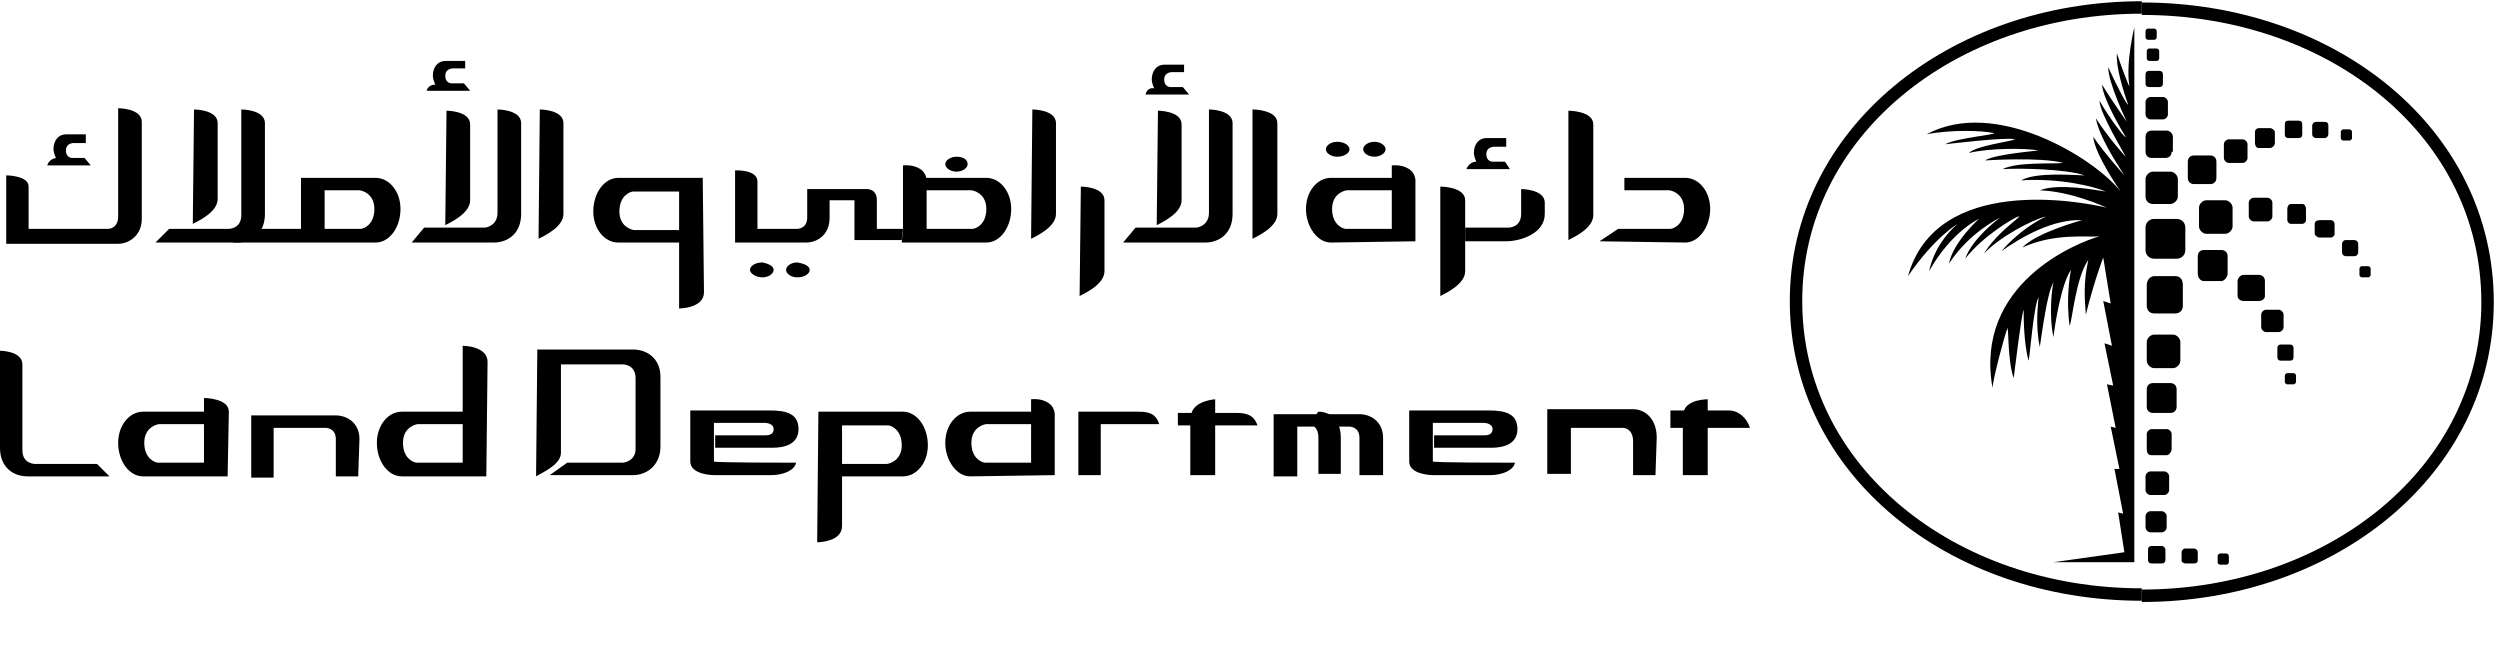 <?xml version="1.0" encoding="UTF-8"?>
<svg xmlns="http://www.w3.org/2000/svg" width="201" height="53" viewBox="0 0 201 53" fill="none">
  <g id="land_department-white 1" clip-path="url(#clip0_759_428)">
    <path id="Vector" d="M172.2 47.8C156.9 47.8 144.4 37.8 144.4 24.2C144.4 10.7 156.9 0.6 172.2 0.6" stroke="black"></path>
    <path id="Vector_2" d="M172.2 0.7C187.6 0.7 200 10.7 200 24.3C200 37.8 187.5 47.9 172.2 47.9" stroke="black"></path>
    <path id="Vector_3" d="M175.7 20.1C175.7 20.5 175.4 20.8 175 20.8H173.2C172.8 20.8 172.5 20.5 172.5 20.1V18.3C172.5 17.9 172.8 17.6 173.2 17.6H175C175.4 17.6 175.7 17.9 175.7 18.3V20.1Z" fill="black"></path>
    <path id="Vector_4" d="M175.1 15.8C175.1 16.1 174.8 16.4 174.5 16.4H173.1C172.8 16.4 172.5 16.2 172.5 15.8V14.4C172.5 14.1 172.8 13.8 173.1 13.8H174.5C174.8 13.8 175.1 14.1 175.1 14.4V15.8Z" fill="black"></path>
    <path id="Vector_5" d="M179.5 18.2C179.5 18.5 179.2 18.8 178.9 18.8H177.4C177.1 18.8 176.8 18.5 176.8 18.2V16.7C176.8 16.4 177.1 16.1 177.4 16.1H178.9C179.2 16.1 179.5 16.4 179.5 16.7V18.2Z" fill="black"></path>
    <path id="Vector_6" d="M178.2 14.3C178.2 14.6 178 14.8 177.7 14.8H176.4C176.1 14.8 175.9 14.6 175.9 14.3V13C175.9 12.7 176.1 12.5 176.4 12.5H177.7C178 12.5 178.2 12.7 178.2 13V14.3Z" fill="black"></path>
    <path id="Vector_7" d="M174.3 9.2C174.3 9.4 174.1 9.6 173.9 9.6H172.9C172.7 9.6 172.5 9.4 172.5 9.2V8.2C172.5 8 172.7 7.8 172.9 7.8H173.9C174.1 7.8 174.3 8 174.3 8.2V9.2Z" fill="black"></path>
    <path id="Vector_8" d="M187.7 18.8C187.7 19 187.5 19.1 187.4 19.1H186.5C186.3 19.1 186.1 18.9 186.1 18.8V18C186.1 17.8 186.3 17.7 186.5 17.7H187.4C187.6 17.7 187.7 17.9 187.7 18V18.8Z" fill="black"></path>
    <path id="Vector_9" d="M182.9 11.5C182.9 11.7 182.7 11.9 182.5 11.9H181.6C181.4 11.9 181.3 11.7 181.3 11.5V10.6C181.3 10.4 181.5 10.3 181.6 10.3H182.5C182.7 10.3 182.9 10.5 182.9 10.6V11.5Z" fill="black"></path>
    <path id="Vector_10" d="M185.1 10.8C185.1 11 185 11.1 184.8 11.1H184C183.8 11.1 183.7 11 183.7 10.8V10C183.7 9.8 183.8 9.7 184 9.7H184.8C185 9.7 185.1 9.8 185.1 10V10.8Z" fill="black"></path>
    <path id="Vector_11" d="M185.4 17.7C185.4 17.9 185.2 18 185.1 18H184.2C184 18 183.9 17.8 183.9 17.7V16.8C183.9 16.6 184 16.4 184.2 16.4H185.1C185.3 16.4 185.4 16.6 185.4 16.8V17.7Z" fill="black"></path>
    <path id="Vector_12" d="M173.9 6.7C173.9 6.9 173.8 7 173.6 7H172.8C172.6 7 172.5 6.9 172.5 6.7V6C172.5 5.8 172.6 5.7 172.8 5.7H173.6C173.8 5.7 173.9 5.8 173.9 6V6.7Z" fill="black"></path>
    <path id="Vector_13" d="M187.2 10.8C187.2 10.9 187.1 11.1 186.9 11.1H186.2C186.1 11.1 185.9 11 185.9 10.8V10.1C185.9 10 186 9.8 186.2 9.8H186.9C187.1 9.8 187.2 9.9 187.2 10.1V10.8Z" fill="black"></path>
    <path id="Vector_14" d="M189.6 20.3C189.6 20.4 189.5 20.6 189.3 20.6H188.6C188.5 20.6 188.3 20.5 188.3 20.3V19.6C188.3 19.5 188.4 19.3 188.6 19.3H189.3C189.4 19.3 189.6 19.4 189.6 19.6V20.3Z" fill="black"></path>
    <path id="Vector_15" d="M189.1 11.1C189.1 11.2 189 11.3 188.9 11.3H188.4C188.3 11.3 188.2 11.2 188.2 11.1V10.6C188.2 10.5 188.3 10.4 188.4 10.4H188.9C189 10.4 189.1 10.5 189.1 10.6V11.1Z" fill="black"></path>
    <path id="Vector_16" d="M190.6 22.1C190.6 22.2 190.5 22.3 190.4 22.3H189.9C189.8 22.3 189.7 22.2 189.7 22.1V21.6C189.7 21.5 189.8 21.4 189.9 21.4H190.4C190.5 21.4 190.6 21.5 190.6 21.6V22.1Z" fill="black"></path>
    <path id="Vector_17" d="M174.6 12.2C174.6 12.5 174.4 12.7 174.1 12.7H173C172.7 12.7 172.5 12.5 172.5 12.2V11C172.5 10.7 172.7 10.5 173 10.5H174.2C174.4 10.5 174.7 10.7 174.7 11V12.2H174.6Z" fill="black"></path>
    <path id="Vector_18" d="M179.1 22C179.1 22.3 178.8 22.6 178.6 22.6H177.2C176.9 22.6 176.7 22.3 176.7 22V20.6C176.7 20.3 176.9 20.1 177.2 20.1H178.6C178.9 20.1 179.1 20.3 179.1 20.6V22Z" fill="black"></path>
    <path id="Vector_19" d="M183.6 26.3C183.6 26.5 183.4 26.7 183.2 26.7H182.2C182 26.7 181.8 26.5 181.8 26.3V25.3C181.8 25.1 182 24.9 182.2 24.9H183.2C183.4 24.9 183.6 25.1 183.6 25.3V26.3Z" fill="black"></path>
    <path id="Vector_20" d="M184.4 28.7C184.4 28.9 184.3 29 184.1 29H183.4C183.2 29 183.1 28.9 183.1 28.7V28C183.1 27.8 183.2 27.7 183.4 27.7H184.1C184.3 27.7 184.4 27.8 184.4 28V28.7Z" fill="black"></path>
    <path id="Vector_21" d="M184.6 30.7C184.6 30.8 184.5 30.9 184.4 30.9H183.9C183.8 30.9 183.7 30.8 183.7 30.7V30.2C183.7 30.1 183.8 30 183.9 30H184.4C184.5 30 184.6 30.1 184.6 30.2V30.7Z" fill="black"></path>
    <path id="Vector_22" d="M179.2 45.2C179.2 45.3 179.1 45.4 179 45.4H178.5C178.4 45.4 178.3 45.3 178.3 45.2V44.7C178.3 44.6 178.4 44.5 178.5 44.5H179C179.1 44.5 179.2 44.6 179.2 44.7V45.2Z" fill="black"></path>
    <path id="Vector_23" d="M182.1 23.8C182.1 24 181.9 24.2 181.6 24.2H180.4C180.1 24.2 179.9 24 179.9 23.8V22.6C179.9 22.4 180.1 22.1 180.4 22.1H181.6C181.9 22.1 182.1 22.3 182.1 22.6V23.8Z" fill="black"></path>
    <path id="Vector_24" d="M182.7 17.4C182.7 17.6 182.5 17.8 182.3 17.8H181.2C181 17.8 180.8 17.6 180.8 17.4V16.3C180.8 16.1 181 15.9 181.2 15.9H182.3C182.5 15.9 182.7 16.1 182.7 16.3V17.4Z" fill="black"></path>
    <path id="Vector_25" d="M180.7 12.7C180.7 12.9 180.5 13.1 180.3 13.1H179.2C179 13.1 178.8 12.9 178.8 12.7V11.6C178.8 11.4 179 11.2 179.2 11.2H180.3C180.5 11.2 180.7 11.4 180.7 11.6V12.7Z" fill="black"></path>
    <path id="Vector_26" d="M169.1 20.7L169.7 24.4L169.1 24.2L169.8 27.8L169.2 27.6L169.9 31L169.4 30.9L170.1 34.4L169.7 34.3L170.4 37.7H170L170.7 41.3L170.3 41.2L170.8 44.4L165.1 45.2H171.6V2.2C171.6 2.2 170.9 5 171.2 6.9C171.2 7.1 170.5 5.2 170.2 4.3C170.1 5.3 170.7 7.3 171.1 8.4C171 8.5 170 6.5 169.5 5.4C169.5 6.7 171 9.8 171 9.8C171 9.8 169.8 8.1 169 6.8C169.1 8.1 170.9 11 170.9 11C170.9 11.2 169.6 9.5 168.8 8.1C168.8 9.1 170.9 12.5 170.9 12.6C170.9 12.6 169.6 11.2 168.5 9.5C168.7 10.5 169.3 11.8 170.8 14.1C170.8 14.1 169.1 12.2 168.3 11C168.4 12.4 170.5 15.4 170.5 15.4C168.4 12.7 160.4 7.8 154.9 10.8C156.9 10.4 159.4 10.5 160.3 10.7C160.7 10.8 157.2 11.1 156.4 11.6C156.4 11.6 161.3 11 162 11.2C161.6 11.4 158.9 11.7 158.3 12.3C159.9 11.9 162.9 11.9 163.9 12.1C164 12.1 160.3 12.4 159.6 12.9C159.6 12.9 164 12.6 165.9 13.1C164.9 13.2 162.2 13 161 13.6C162.4 13.5 166.2 13.6 167.6 14.1C166.9 14.1 163.7 13.8 162.5 14.5C165.6 14.3 168.4 15 169.3 15.4C168.6 15.3 165.5 14.7 164 15.3C166.5 15.4 168.9 16.5 169.4 16.7C167.3 16.2 155.7 14 153.4 22.2C155.6 19 157.4 18 157.4 18C157.4 18 155.6 19.4 155.1 21.8C156.9 18.6 159.1 17.6 159.1 17.6C159.1 17.6 157 19.5 156.7 21.2C158.3 18.7 160.8 17.5 160.8 17.5C160.8 17.5 158.6 19.1 158 20.8C159.4 19 161.9 17.5 162.3 17.4C162.7 17.3 160.6 18.6 159.5 20.4C160.7 19.1 163.3 17.7 164.5 17.4C163.7 17.8 162.3 18.6 160.9 20.2C162.6 19 165.1 17.6 167.4 17.7C167.4 17.7 163.7 18.7 162.6 19.9C165.2 18.7 167.9 19.1 168.8 19C167 19.5 158.7 22.8 160.2 31.2C160.2 30.6 161.2 26.8 161.4 26.4C161.5 26.3 161.4 29 161.9 30.4C162 29.7 162.5 25.4 162.7 24.9C162.7 25.4 162.7 27.6 163.1 29C163.2 28.7 163.5 24.6 163.9 23.9C163.9 24.2 163.6 26 164 27.9C164.2 26.6 164.6 23.5 165.1 22.7C165 23 164.7 25.3 165.1 27.1C165.2 26.2 165.7 22.9 166.5 21.7C166.4 22.3 166.1 24.1 166.4 26.2C166.6 25.8 166.9 22.3 167.9 20.9C167.5 22.7 167.6 24 167.7 25.3C168.4 22.5 169.1 20.7 169.1 20.7Z" fill="black"></path>
    <path id="Vector_27" d="M176.7 45.1C176.7 45.2 176.6 45.3 176.4 45.3H175.7C175.6 45.3 175.4 45.2 175.4 45.1V44.4C175.4 44.3 175.5 44.1 175.7 44.1H176.4C176.5 44.1 176.7 44.2 176.7 44.4V45.1Z" fill="black"></path>
    <path id="Vector_28" d="M173.6 4.7C173.6 4.8 173.5 4.9 173.4 4.9H172.8C172.7 4.9 172.6 4.8 172.6 4.7V4.1C172.6 4 172.7 3.9 172.8 3.9H173.4C173.5 3.9 173.6 4 173.6 4.1V4.7Z" fill="black"></path>
    <path id="Vector_29" d="M173.4 3C173.4 3.1 173.3 3.2 173.2 3.2H172.7C172.6 3.2 172.5 3.1 172.5 3V2.5C172.5 2.4 172.6 2.3 172.7 2.3H173.2C173.3 2.3 173.4 2.4 173.4 2.5V3Z" fill="black"></path>
    <path id="Vector_30" d="M175 32.7C175 33 174.8 33.2 174.5 33.2H173.1C172.8 33.2 172.6 33 172.6 32.7V31.3C172.6 31 172.8 30.8 173.1 30.8H174.5C174.8 30.8 175 31 175 31.3V32.7Z" fill="black"></path>
    <path id="Vector_31" d="M175.5 24.6C175.5 25 175.2 25.2 174.9 25.2H173.2C172.8 25.2 172.6 24.9 172.6 24.6V22.9C172.6 22.5 172.9 22.2 173.2 22.2H174.9C175.3 22.2 175.5 22.5 175.5 22.9V24.6Z" fill="black"></path>
    <path id="Vector_32" d="M175.3 29C175.3 29.3 175 29.6 174.7 29.6H173.2C172.9 29.6 172.6 29.3 172.6 29V27.5C172.6 27.2 172.9 26.9 173.2 26.9H174.7C175 26.9 175.3 27.2 175.3 27.5V29Z" fill="black"></path>
    <path id="Vector_33" d="M174.1 45C174.1 45.2 174 45.3 173.8 45.3H173C172.8 45.3 172.7 45.2 172.7 45V44.2C172.7 44 172.8 43.9 173 43.9H173.8C174 43.9 174.1 44.1 174.1 44.2V45Z" fill="black"></path>
    <path id="Vector_34" d="M174.4 39.4C174.4 39.6 174.2 39.8 174 39.8H172.9C172.7 39.8 172.5 39.6 172.5 39.4V38.3C172.5 38.1 172.7 37.9 172.9 37.9H174C174.2 37.9 174.4 38.1 174.4 38.3V39.4Z" fill="black"></path>
    <path id="Vector_35" d="M174.2 42.4C174.2 42.6 174 42.8 173.8 42.8H172.9C172.7 42.8 172.5 42.6 172.5 42.4V41.5C172.5 41.3 172.7 41.1 172.9 41.1H173.8C174 41.1 174.2 41.3 174.2 41.5V42.4Z" fill="black"></path>
    <path id="Vector_36" d="M174.6 36.1C174.6 36.3 174.4 36.6 174.2 36.6H173C172.7 36.6 172.6 36.4 172.6 36.1V34.9C172.6 34.7 172.8 34.5 173 34.5H174.2C174.4 34.5 174.6 34.7 174.6 34.9V36.1Z" fill="black"></path>
    <g id="Group">
      <g id="Group_2">
        <path id="Vector_37" d="M72.6 18.4H70.5V16.1C70.5 15.1 69.6 15.2 69.6 15.2H64.9V17.5C64.9 18.4 64.1 18.4 64.1 18.4H60.9V14.6C60.9 13.6 59.1 13.7 59.1 13.7V19.5H64.8C65.7 19.5 66.7 18.9 66.7 17.5V16.1H68.7V19.3H72.5" fill="black"></path>
        <path id="Vector_38" d="M11.4 17.6C11.4 18.9 10.4 19.6 9.5 19.6H0.5V14.1C0.5 14.1 2.3 14.1 2.3 15V18.4H8.7C8.7 18.4 9.5 18.4 9.5 17.4V8.7C9.5 8.7 11.4 8.7 11.4 9.8V17.6Z" fill="black"></path>
        <path id="Vector_39" d="M77.8 13.2C77.8 13.5 77.4 13.8 76.9 13.8C76.4 13.8 76 13.5 76 13.2C76 12.9 76.4 12.6 76.9 12.6C77.4 12.6 77.8 12.8 77.8 13.2Z" fill="black"></path>
        <path id="Vector_40" d="M62.2 21.7C62.2 22 61.8 22.3 61.3 22.3C60.8 22.3 60.3 22 60.3 21.7C60.3 21.4 60.7 21.1 61.3 21.1C61.8 21.2 62.2 21.4 62.2 21.7Z" fill="black"></path>
        <path id="Vector_41" d="M65.1 21.7C65.1 22 64.7 22.3 64.1 22.3C63.6 22.3 63.2 22 63.2 21.7C63.2 21.4 63.6 21.1 64.1 21.1C64.7 21.2 65.1 21.4 65.1 21.7Z" fill="black"></path>
        <path id="Vector_42" d="M108.5 12C108.5 12.3 108.1 12.6 107.5 12.6C107 12.6 106.6 12.3 106.6 12C106.6 11.7 107 11.4 107.5 11.4C108.1 11.4 108.5 11.7 108.5 12Z" fill="black"></path>
        <path id="Vector_43" d="M111.4 12C111.4 12.3 111 12.6 110.5 12.6C110 12.6 109.6 12.3 109.6 12C109.6 11.7 110 11.4 110.5 11.4C111 11.4 111.4 11.7 111.4 12Z" fill="black"></path>
        <path id="Vector_44" d="M117.8 18.4V19.4H121.1C122.2 19.4 124.2 18.8 124.2 17.2V16.3C124.2 15.2 122.3 15.2 122.3 15.2V17.2C122.3 18.3 121.3 18.3 121.3 18.3H121.2H117.8V18.4Z" fill="black"></path>
        <path id="Vector_45" d="M126.1 19.3C126.7 19 128.1 18.3 128.1 17.3V10C128.1 8.9 126.1 8.9 126.1 8.9V19.3Z" fill="black"></path>
        <path id="Vector_46" d="M115.8 23.8C116.4 23.5 117.8 22.8 117.8 21.8V16.1C117.8 15 115.8 15 115.8 15V23.8Z" fill="black"></path>
        <path id="Vector_47" d="M86.8 23.8C87.4 23.5 88.8 22.8 88.8 21.8V16.1C88.8 15 86.9 15 86.9 15L86.8 23.8Z" fill="black"></path>
        <path id="Vector_48" d="M91.3 18.3L90.3 19.5H96.9C98 19.5 99.1 18.8 99.1 17.2V9.9C99.1 8.8 97.2 8.8 97.2 8.8V17.1C97.2 18.2 96.2 18.3 96.2 18.3H96H91.3Z" fill="black"></path>
        <path id="Vector_49" d="M100.7 19.2C101.3 18.9 102.7 18.2 102.7 17.2V9.9C102.7 8.8 100.7 8.8 100.7 8.8V19.2Z" fill="black"></path>
        <path id="Vector_50" d="M82.9 19.2C83.5 18.9 84.9 18.2 84.9 17.2V9.9C84.9 8.8 83 8.8 83 8.8L82.9 19.2Z" fill="black"></path>
        <path id="Vector_51" d="M93 18.1C93.6 17.8 95 17.1 95 16.1V10C95 8.9 93.1 8.9 93.1 8.9L93 18.1Z" fill="black"></path>
        <path id="Vector_52" d="M34.1 18.3L33.1 19.5H39.7C40.8 19.5 41.9 18.8 41.9 17.2V9.9C41.9 8.8 40 8.8 40 8.8V17.1C40 18.2 39 18.3 39 18.3H38.9H34.1Z" fill="black"></path>
        <path id="Vector_53" d="M43.3 19.2C43.9 18.9 45.3 18.2 45.3 17.2V9.9C45.3 8.8 43.4 8.8 43.4 8.8L43.3 19.2Z" fill="black"></path>
        <path id="Vector_54" d="M35.8 18.1C36.4 17.8 37.8 17.1 37.8 16.1V10C37.8 8.9 35.9 8.9 35.9 8.9L35.8 18.1Z" fill="black"></path>
        <path id="Vector_55" d="M13.6 18.4L12.5 19.5H19.1C20.2 19.5 21.3 18.8 21.3 17.2V9.9C21.3 8.8 19.4 8.8 19.4 8.8V17.3C19.4 18.4 18.4 18.4 18.4 18.4H18.3H13.6Z" fill="black"></path>
        <path id="Vector_56" d="M15.5 18C16.1 17.7 17.5 17 17.5 16V9.9C17.5 8.8 15.6 8.8 15.6 8.8L15.5 18Z" fill="black"></path>
        <path id="Vector_57" d="M34.3 7.3H37.8L37.3 6.7H36.3C36.3 6.7 35.8 6.7 35.8 6.1C35.8 5.5 36.4 5.5 36.4 5.5H37.4V4.9H35.8C35.2 4.9 34.8 5.4 34.8 6.1C34.8 6.3 34.9 6.6 35 6.8C34.4 6.8 34.3 7.3 34.3 7.3Z" fill="black"></path>
        <path id="Vector_58" d="M92.1 7.6H95.6L95.1 7H94.1C94.1 7 93.6 7 93.6 6.4C93.6 5.8 94.2 5.8 94.2 5.8H95.2V5.2H93.6C93 5.2 92.6 5.7 92.6 6.4C92.6 6.6 92.7 6.9 92.8 7.1C92.2 7 92.1 7.6 92.1 7.6Z" fill="black"></path>
        <path id="Vector_59" d="M3.8 13.3H7.3L6.8 12.7H5.8C5.8 12.7 5.3 12.7 5.3 12.1C5.3 11.5 5.9 11.5 5.9 11.5H6.9V10.8H5.3C4.7 10.8 4.3 11.3 4.3 12C4.3 12.2 4.4 12.5 4.5 12.7C3.9 12.8 3.8 13.3 3.8 13.3Z" fill="black"></path>
        <path id="Vector_60" d="M117.9 13.6H121.4L121 13H120C120 13 119.5 13 119.5 12.4C119.5 11.8 120.1 11.8 120.1 11.8H121.1V11.1H119.5C118.9 11.1 118.5 11.6 118.5 12.3C118.5 12.5 118.6 12.8 118.7 13C118.1 13 117.9 13.6 117.9 13.6Z" fill="black"></path>
      </g>
      <g id="Group_3">
        <path id="Vector_61" d="M65.8 33.1H72.6C73.7 33.1 74.6 34.3 74.6 35.8C74.6 37.2 73.7 38.3 72.6 38.3H67.7V37.3C67.7 37.3 71.2 37.3 71.3 37.3C71.4 37.3 72.5 37.1 72.5 35.8C72.5 34.5 71.6 34.2 71.4 34.2C71.2 34.2 67.7 34.2 67.7 34.2V42.3C67.7 43.6 65.7 43.6 65.7 43.6L65.8 33.1Z" fill="black"></path>
        <path id="Vector_62" d="M18.3 38.3H11.5C10.4 38.3 9.5 37.1 9.5 35.6C9.5 34.2 10.4 33.1 11.5 33.1H16.4V34.1C16.4 34.1 12.9 34.1 12.8 34.1C12.7 34.1 11.6 34.3 11.6 35.6C11.6 36.9 12.5 37.2 12.7 37.2C12.9 37.2 16.4 37.2 16.4 37.2V32C16.4 32 18.4 32 18.4 33.1L18.3 38.3Z" fill="black"></path>
        <path id="Vector_63" d="M56.5 14.3H49.7C48.6 14.3 47.7 15.5 47.7 17C47.7 18.4 48.6 19.5 49.7 19.5H54.6V18.5C54.6 18.5 51.1 18.5 51 18.5C50.9 18.5 49.8 18.3 49.8 17C49.8 15.7 50.7 15.4 50.9 15.4C51.1 15.4 54.6 15.4 54.6 15.4V24.8C54.6 24.8 56.6 24.8 56.6 23.5L56.5 14.3Z" fill="black"></path>
        <path id="Vector_64" d="M39.1 38.3H32.3C31.2 38.3 30.3 37.1 30.3 35.6C30.3 34.2 31.2 33.1 32.3 33.1H37.2V34.1C37.2 34.1 33.7 34.1 33.6 34.1C33.5 34.1 32.4 34.3 32.4 35.6C32.4 36.9 33.3 37.2 33.5 37.2C33.7 37.2 37.2 37.2 37.2 37.2V27.8C37.2 27.8 39.2 27.8 39.2 29.1L39.1 38.3Z" fill="black"></path>
        <path id="Vector_65" d="M28.8 38.3H27V35.3C27 34.4 26.2 34.4 26.2 34.4H22V38.4H20.2V33.4H27C27.9 33.4 28.9 34 28.9 35.3L28.8 38.3Z" fill="black"></path>
        <path id="Vector_66" d="M111.2 38.2H109.3V35.2C109.3 34.3 108.5 34.3 108.5 34.3H104.3V38.3H102.4V33.3H109.3C110.2 33.3 111.2 33.9 111.2 35.2V38.2Z" fill="black"></path>
        <path id="Vector_67" d="M133.1 38.2H131.3V35.5C131.3 34.4 130.5 34.4 130.5 34.4H126.3V38.1H124.4V32.9H131.3C132.2 32.9 133.2 33.6 133.2 35.2L133.1 38.2Z" fill="black"></path>
        <path id="Vector_68" d="M106 33.1C106.9 33.1 107.8 33.7 107.8 35.2V38.1H106V35.2C106 34.1 105.2 34.1 105.2 34.1" fill="black"></path>
        <path id="Vector_69" d="M93.2 34.1H88.5V38.2H86.7V33.1H91.4C92.1 33.1 92.9 33.1 93.2 34.1Z" fill="black"></path>
        <path id="Vector_70" d="M135.3 34.4V38.2H137.3V34.4H140.7C140.4 33.5 139.7 33 139 33H137.3V32.1C137.3 32.1 135.7 32.1 135.4 33H134.3V34.4H135.3Z" fill="black"></path>
        <path id="Vector_71" d="M94.6 34.2H95.7V38.2H97.7V34.2H101.1C100.8 33.3 100.1 33.2 99.4 33.2H97.7V32.1C97.7 32.1 96.1 32.2 95.8 33.2H94.7V34.2H94.6Z" fill="black"></path>
        <path id="Vector_72" d="M43.2 28.1H50.9C52 28.1 53.1 28.8 53.1 30.3V35.9C53.1 37.4 52 38.2 50.9 38.2H44.2L45.6 37.2H50H50.1C50.1 37.2 51.1 37.1 51.1 36.1V30.4C51.1 29.3 50.1 29.3 50.1 29.3H45.1V36.4C45.1 37.3 43.8 37.9 43.1 38.3L43.2 28.1Z" fill="black"></path>
        <path id="Vector_73" d="M0 28.2C0 28.2 1.8 28.2 1.8 29.3V36.2C1.8 37.3 2.8 37.3 2.8 37.3H2.9H7.8L8.8 38.3H2.2C1.1 38.3 0 37.6 0 36L0 28.2Z" fill="black"></path>
        <path id="Vector_74" d="M64 37.2C63.9 37.8 63 38.2 62 38.2H57.4C57.4 38.2 55.5 38.2 55.5 37.1V33H61.9C63.3 33 64.2 33.3 64.2 34.5C64.2 35.7 63.1 36 62.1 36H57.5V35C57.5 35 61.4 35 61.5 35C61.7 35 62.2 35 62.2 34.5C62.2 34 61.5 34 61.5 34H57.4V37.1C57.3 37.2 63.1 37.2 64 37.2Z" fill="black"></path>
        <path id="Vector_75" d="M121.8 37.2C121.7 37.8 120.8 38.2 119.8 38.2H115.2C115.2 38.2 113.3 38.2 113.3 37.1V33H119.7C121.1 33 122 33.3 122 34.5C122 35.7 120.9 36 119.9 36H115.3V35C115.3 35 119.2 35 119.3 35C119.5 35 120 35 120 34.5C120 34 119.3 34 119.3 34H115.2V37.1C115.2 37.2 120.9 37.2 121.8 37.2Z" fill="black"></path>
        <path id="Vector_76" d="M84.8 38.2V33.5C84.8 33.5 84.9 32.8 84.3 32.4C83.7 32 83 32.1 82.9 32.1V37.2H79.2C79 37.2 78.1 36.9 78.1 35.6C78.1 34.3 79.2 34.1 79.3 34.1C79.5 34.1 82.9 34.1 82.9 34.1V33.1H78C76.9 33.1 76 34.2 76 35.6C76 37 76.9 38.3 78 38.3L84.8 38.2Z" fill="black"></path>
        <path id="Vector_77" d="M113.8 19.4V14.7C113.8 14.7 113.9 14 113.3 13.6C112.7 13.2 112 13.3 111.9 13.3V18.4H108.2C108 18.4 107.1 18.1 107.1 16.8C107.1 15.5 108.2 15.3 108.3 15.3C108.5 15.3 111.9 15.3 111.9 15.3V14.3H107C105.9 14.3 105 15.4 105 16.8C105 18.2 105.9 19.5 107 19.5L113.8 19.4Z" fill="black"></path>
        <path id="Vector_78" d="M128.6 19.4L130.1 18.4C130.1 18.4 134.2 18.4 134.3 18.4C134.5 18.4 135.4 18.1 135.4 16.8C135.4 15.5 134.3 15.3 134.2 15.3C134 15.3 130.6 15.3 130.6 15.3V14.3H135.5C136.6 14.3 137.5 15.4 137.5 16.8C137.5 18.2 136.6 19.5 135.5 19.5L128.6 19.4Z" fill="black"></path>
        <path id="Vector_79" d="M72.5 19.5H79.3C80.4 19.5 81.3 18.3 81.3 16.8C81.3 15.4 80.4 14.3 79.3 14.3H74.4L74.5 15.3C74.5 15.3 78 15.3 78.1 15.3C78.2 15.3 79.3 15.5 79.3 16.8C79.3 18.1 78.4 18.4 78.2 18.4C78.1 18.4 74.5 18.4 74.5 18.4V14.7C74.5 14.7 74.6 14 74 13.6C73.4 13.2 72.7 13.3 72.6 13.3V18.4" fill="black"></path>
        <path id="Vector_80" d="M18.7 19.5H30.2C31.3 19.5 32.2 18.3 32.2 16.8C32.2 15.4 31.3 14.3 30.2 14.3H24.2V15.3C24.2 15.3 25.4 15.3 26.1 15.3C27.8 15.3 28.8 15.3 28.9 15.3C29 15.3 30.1 15.5 30.1 16.8C30.1 18.1 29.2 18.4 29 18.4C28.9 18.4 26.1 18.4 26.1 18.4V15.3H24.2V18.4H20.8" fill="black"></path>
      </g>
    </g>
  </g>
  <defs>
    <clipPath id="clip0_759_428">
      <rect width="200.6" height="52.5" fill="white"></rect>
    </clipPath>
  </defs>
</svg>
